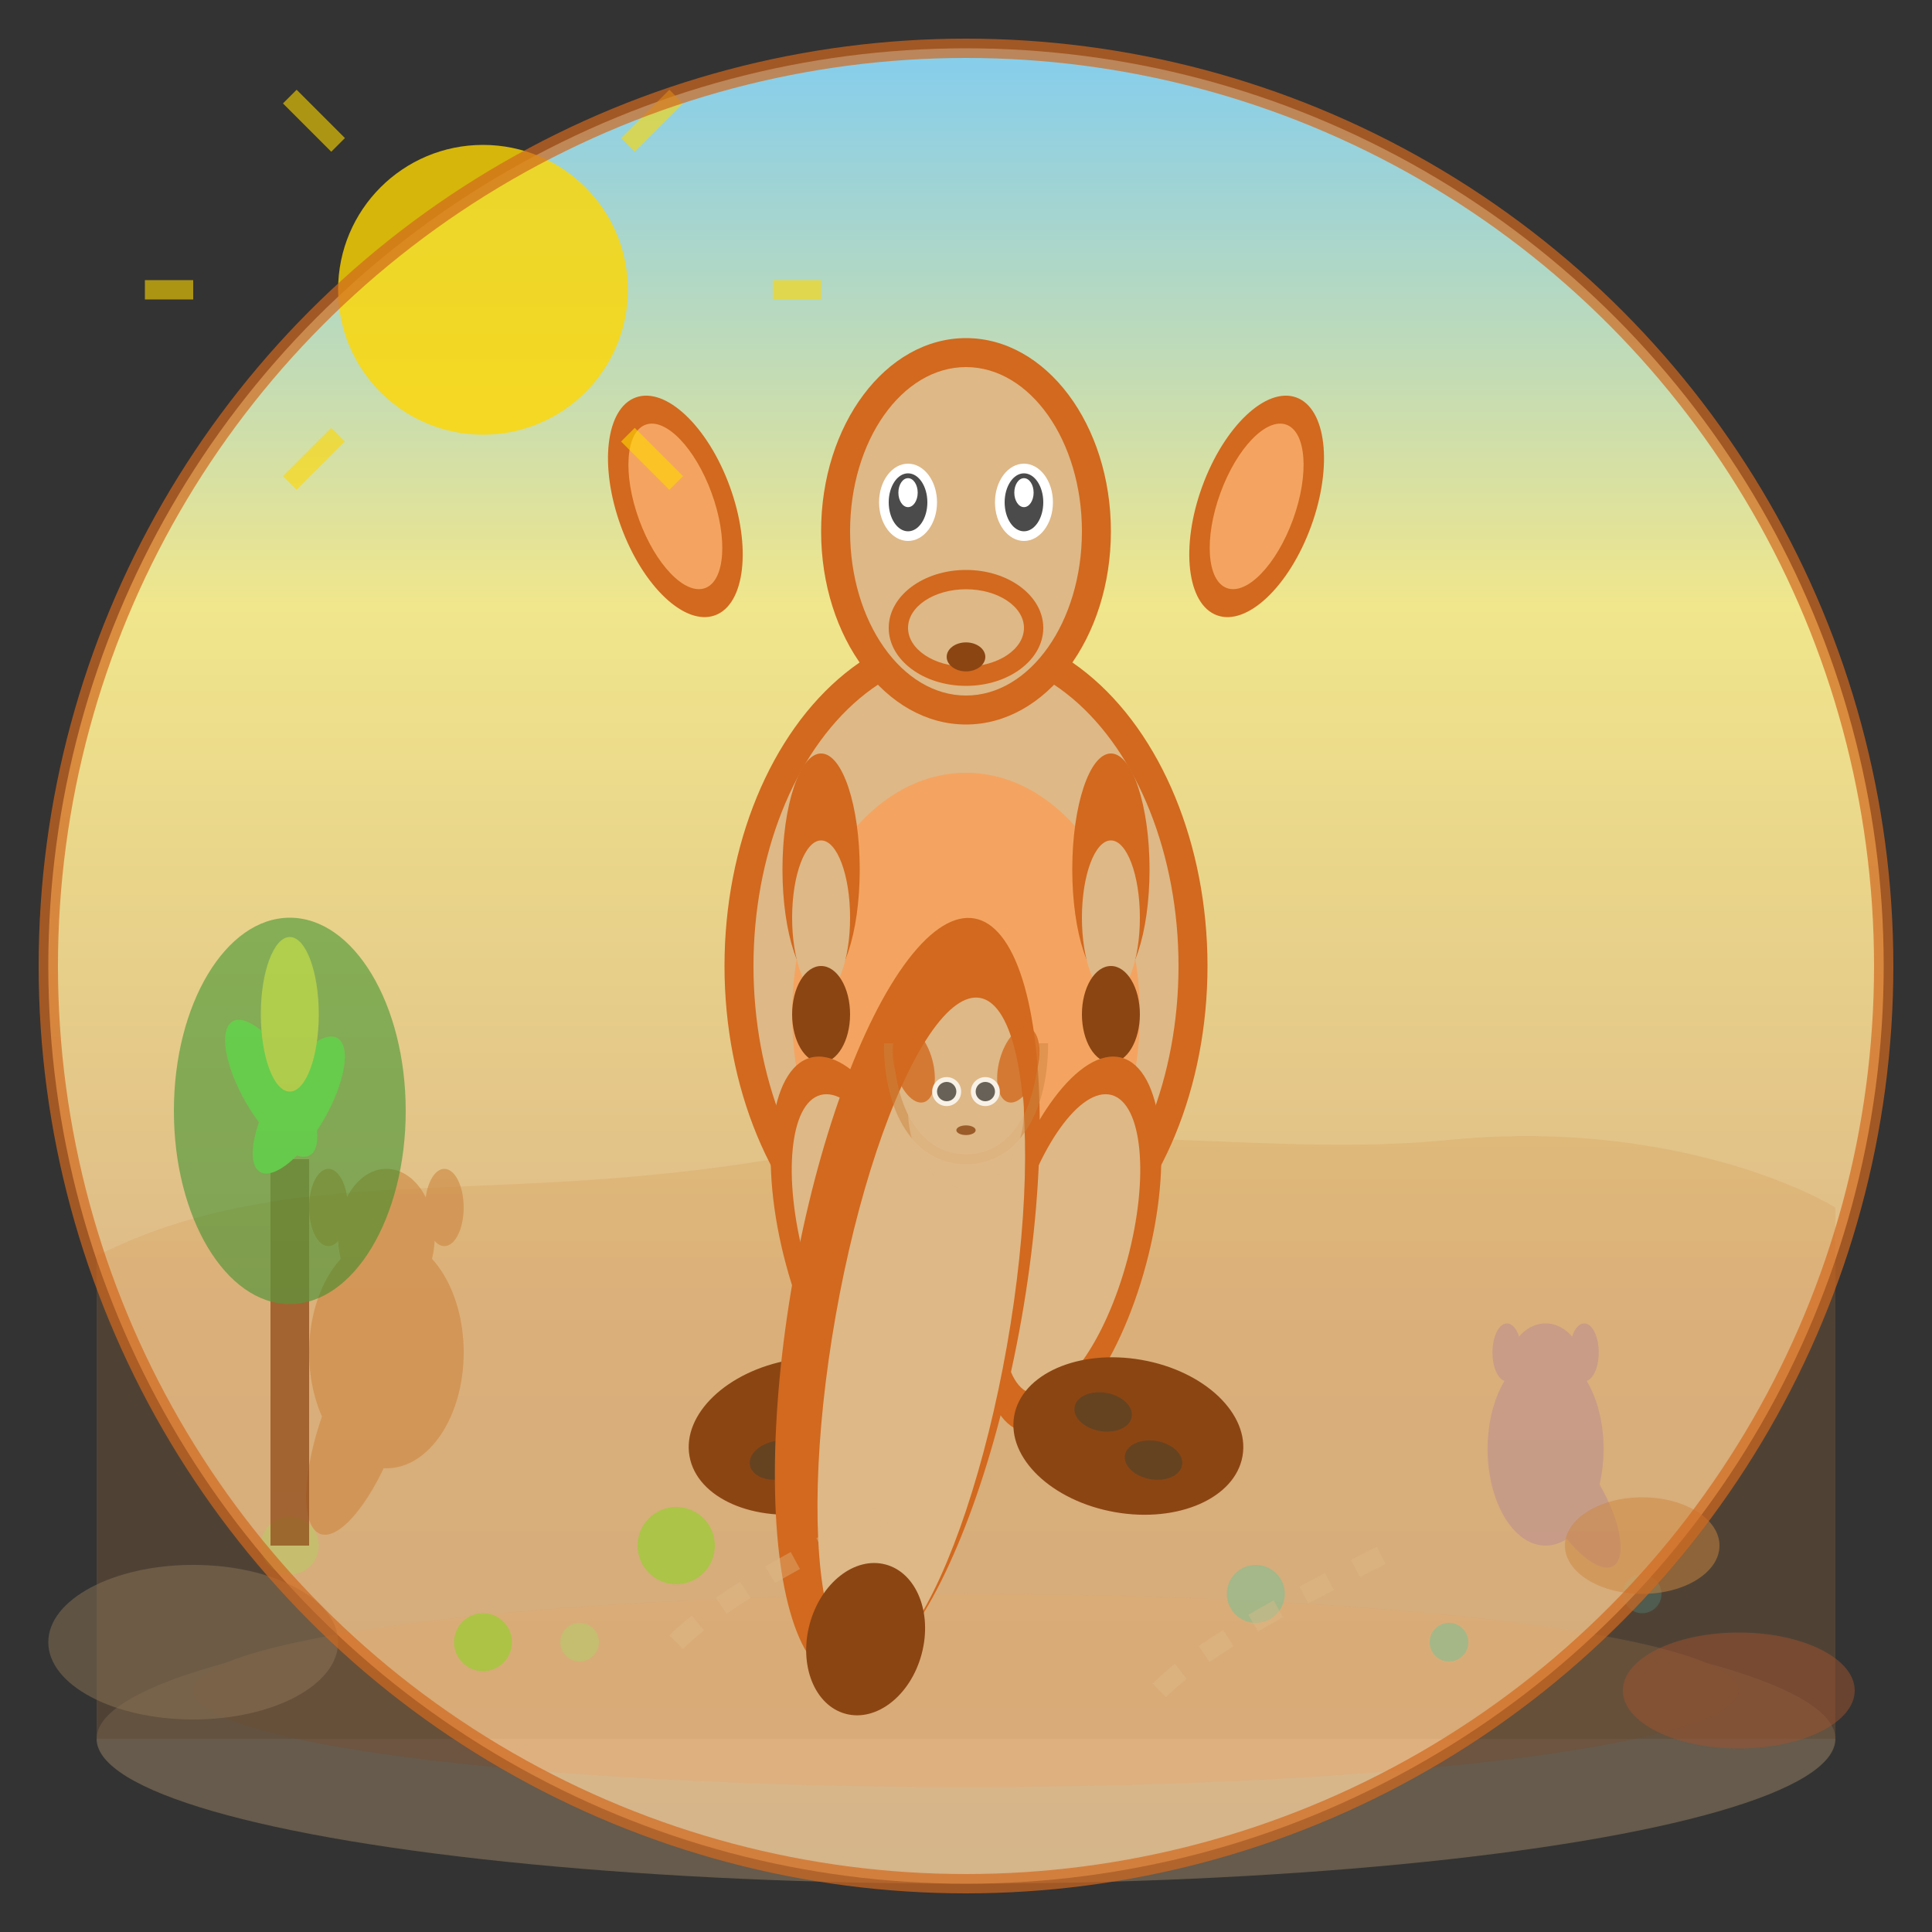 <svg width="200" height="200" viewBox="0 0 200 200" fill="none" xmlns="http://www.w3.org/2000/svg">
    <rect x="0" y="0" width="200" height="200" fill="#333333" stroke="none"/>
    <!-- Background circle -->
    <circle cx="100" cy="100" r="95" fill="url(#outbackGradient)"/>
    
    <!-- Australian landscape background -->
    <g opacity="0.3">
        <!-- Desert ground -->
        <ellipse cx="100" cy="180" rx="90" ry="15" fill="#DEB887"/>
        <ellipse cx="100" cy="175" rx="80" ry="10" fill="#F4A460"/>
        
        <!-- Distant hills -->
        <path d="M10 130C30 120 50 125 80 120C110 115 130 120 150 118C170 116 185 122 190 125V180H10V130Z" fill="#CD853F" opacity="0.6"/>
        
        <!-- Sparse vegetation -->
        <circle cx="30" cy="160" r="3" fill="#9ACD32"/>
        <circle cx="170" cy="165" r="2" fill="#8FBC8F"/>
        <circle cx="60" cy="170" r="2" fill="#9ACD32"/>
    </g>
    
    <!-- Main kangaroo -->
    <g transform="translate(100, 100)">
        <!-- Body -->
        <ellipse cx="0" cy="0" rx="25" ry="35" fill="#D2691E"/>
        <ellipse cx="0" cy="0" rx="22" ry="32" fill="#DEB887"/>
        
        <!-- Chest/belly -->
        <ellipse cx="0" cy="5" rx="18" ry="25" fill="#F4A460"/>
        
        <!-- Head -->
        <ellipse cx="0" cy="-45" rx="15" ry="20" fill="#D2691E"/>
        <ellipse cx="0" cy="-45" rx="12" ry="17" fill="#DEB887"/>
        
        <!-- Snout -->
        <ellipse cx="0" cy="-35" rx="8" ry="6" fill="#D2691E"/>
        <ellipse cx="0" cy="-35" rx="6" ry="4" fill="#DEB887"/>
        
        <!-- Nose -->
        <ellipse cx="0" cy="-32" rx="2" ry="1.5" fill="#8B4513"/>
        
        <!-- Eyes -->
        <ellipse cx="-6" cy="-48" rx="3" ry="4" fill="white"/>
        <ellipse cx="6" cy="-48" rx="3" ry="4" fill="white"/>
        <ellipse cx="-6" cy="-48" rx="2" ry="3" fill="#4B4B4B"/>
        <ellipse cx="6" cy="-48" rx="2" ry="3" fill="#4B4B4B"/>
        <ellipse cx="-6" cy="-49" rx="1" ry="1.5" fill="white"/> <!-- Eye shine -->
        <ellipse cx="6" cy="-49" rx="1" ry="1.5" fill="white"/>
        
        <!-- Ears -->
        <ellipse cx="-12" cy="-55" rx="6" ry="12" fill="#D2691E" transform="rotate(-20)"/>
        <ellipse cx="12" cy="-55" rx="6" ry="12" fill="#D2691E" transform="rotate(20)"/>
        <ellipse cx="-12" cy="-55" rx="4" ry="9" fill="#F4A460" transform="rotate(-20)"/>
        <ellipse cx="12" cy="-55" rx="4" ry="9" fill="#F4A460" transform="rotate(20)"/>
        
        <!-- Front arms/paws (small) -->
        <ellipse cx="-15" cy="-10" rx="4" ry="12" fill="#D2691E"/>
        <ellipse cx="15" cy="-10" rx="4" ry="12" fill="#D2691E"/>
        <ellipse cx="-15" cy="-5" rx="3" ry="8" fill="#DEB887"/>
        <ellipse cx="15" cy="-5" rx="3" ry="8" fill="#DEB887"/>
        
        <!-- Paws -->
        <ellipse cx="-15" cy="5" rx="3" ry="5" fill="#8B4513"/>
        <ellipse cx="15" cy="5" rx="3" ry="5" fill="#8B4513"/>
        
        <!-- Powerful hind legs -->
        <ellipse cx="-18" cy="25" rx="8" ry="20" fill="#D2691E" transform="rotate(-15)"/>
        <ellipse cx="18" cy="25" rx="8" ry="20" fill="#D2691E" transform="rotate(15)"/>
        <ellipse cx="-18" cy="25" rx="6" ry="16" fill="#DEB887" transform="rotate(-15)"/>
        <ellipse cx="18" cy="25" rx="6" ry="16" fill="#DEB887" transform="rotate(15)"/>
        
        <!-- Large hind feet -->
        <ellipse cx="-25" cy="45" rx="12" ry="8" fill="#8B4513" transform="rotate(-10)"/>
        <ellipse cx="25" cy="45" rx="12" ry="8" fill="#8B4513" transform="rotate(10)"/>
        
        <!-- Foot details -->
        <ellipse cx="-22" cy="43" rx="3" ry="2" fill="#654321" transform="rotate(-10)"/>
        <ellipse cx="-28" cy="47" rx="3" ry="2" fill="#654321" transform="rotate(-10)"/>
        <ellipse cx="22" cy="43" rx="3" ry="2" fill="#654321" transform="rotate(10)"/>
        <ellipse cx="28" cy="47" rx="3" ry="2" fill="#654321" transform="rotate(10)"/>
        
        <!-- Iconic tail -->
        <ellipse cx="0" cy="35" rx="12" ry="40" fill="#D2691E" transform="rotate(10)"/>
        <ellipse cx="2" cy="38" rx="9" ry="35" fill="#DEB887" transform="rotate(10)"/>
        
        <!-- Tail tip -->
        <ellipse cx="8" cy="70" rx="6" ry="8" fill="#8B4513" transform="rotate(15)"/>
        
        <!-- Pouch (subtle indication) -->
        <path d="M-8 8C-8 15 -5 20 0 20C5 20 8 15 8 8" stroke="#CD853F" stroke-width="1" fill="none" opacity="0.5"/>
    </g>
    
    <!-- Baby joey peeking out of pouch -->
    <g transform="translate(100, 115)" opacity="0.8">
        <!-- Joey head -->
        <ellipse cx="0" cy="0" rx="6" ry="8" fill="#DEB887"/>
        <!-- Joey ears -->
        <ellipse cx="-4" cy="-6" rx="2" ry="4" fill="#D2691E" transform="rotate(-15)"/>
        <ellipse cx="4" cy="-6" rx="2" ry="4" fill="#D2691E" transform="rotate(15)"/>
        <!-- Joey eyes -->
        <circle cx="-2" cy="-2" r="1.5" fill="white"/>
        <circle cx="2" cy="-2" r="1.5" fill="white"/>
        <circle cx="-2" cy="-2" r="1" fill="#4B4B4B"/>
        <circle cx="2" cy="-2" r="1" fill="#4B4B4B"/>
        <!-- Joey nose -->
        <ellipse cx="0" cy="2" rx="1" ry="0.5" fill="#8B4513"/>
    </g>
    
    <!-- Additional kangaroos in background -->
    <g opacity="0.6">
        <!-- Small kangaroo hopping in distance -->
        <g transform="translate(40, 140)">
            <ellipse cx="0" cy="0" rx="8" ry="12" fill="#CD853F"/>
            <ellipse cx="0" cy="-12" rx="5" ry="7" fill="#CD853F"/>
            <ellipse cx="0" cy="8" rx="4" ry="12" fill="#CD853F" transform="rotate(20)"/>
            <ellipse cx="-6" cy="-15" rx="2" ry="4" fill="#CD853F"/>
            <ellipse cx="6" cy="-15" rx="2" ry="4" fill="#CD853F"/>
        </g>
        
        <!-- Another kangaroo grazing -->
        <g transform="translate(160, 150)">
            <ellipse cx="0" cy="0" rx="6" ry="10" fill="#BC8F8F"/>
            <ellipse cx="0" cy="-8" rx="4" ry="5" fill="#BC8F8F"/>
            <ellipse cx="0" cy="6" rx="3" ry="8" fill="#BC8F8F" transform="rotate(-30)"/>
            <ellipse cx="-4" cy="-10" rx="1.5" ry="3" fill="#BC8F8F"/>
            <ellipse cx="4" cy="-10" rx="1.5" ry="3" fill="#BC8F8F"/>
        </g>
    </g>
    
    <!-- Australian bush elements -->
    <g opacity="0.7">
        <!-- Eucalyptus tree -->
        <g transform="translate(30, 100)">
            <rect x="-2" y="20" width="4" height="40" fill="#8B4513"/>
            <ellipse cx="0" cy="15" rx="12" ry="20" fill="#228B22" opacity="0.7"/>
            <!-- Eucalyptus leaves -->
            <ellipse cx="-8" cy="10" rx="3" ry="8" fill="#32CD32" transform="rotate(-30)"/>
            <ellipse cx="8" cy="12" rx="3" ry="8" fill="#32CD32" transform="rotate(30)"/>
            <ellipse cx="0" cy="5" rx="3" ry="8" fill="#9ACD32"/>
        </g>
        
        <!-- Spinifex grass clumps -->
        <circle cx="70" cy="160" r="4" fill="#9ACD32"/>
        <circle cx="130" cy="165" r="3" fill="#8FBC8F"/>
        <circle cx="50" cy="170" r="3" fill="#9ACD32"/>
        <circle cx="150" cy="170" r="2" fill="#8FBC8F"/>
    </g>
    
    <!-- Rock formations -->
    <g opacity="0.5">
        <ellipse cx="20" cy="170" rx="15" ry="8" fill="#8B7355"/>
        <ellipse cx="180" cy="175" rx="12" ry="6" fill="#A0522D"/>
        <ellipse cx="170" cy="160" rx="8" ry="5" fill="#CD853F"/>
    </g>
    
    <!-- Hopping motion lines -->
    <g opacity="0.4">
        <path d="M70 170C75 165 85 160 95 155" stroke="#DEB887" stroke-width="2" fill="none" stroke-dasharray="3,3"/>
        <path d="M120 175C125 170 135 165 145 160" stroke="#DEB887" stroke-width="2" fill="none" stroke-dasharray="3,3"/>
    </g>
    
    <!-- Australian sun -->
    <circle cx="50" cy="30" r="15" fill="#FFD700" opacity="0.8">
        <animate attributeName="opacity" values="0.8;1;0.8" dur="3s" repeatCount="indefinite"/>
    </circle>
    
    <!-- Sun rays -->
    <g opacity="0.6">
        <line x1="35" y1="15" x2="30" y2="10" stroke="#FFD700" stroke-width="2"/>
        <line x1="65" y1="15" x2="70" y2="10" stroke="#FFD700" stroke-width="2"/>
        <line x1="35" y1="45" x2="30" y2="50" stroke="#FFD700" stroke-width="2"/>
        <line x1="65" y1="45" x2="70" y2="50" stroke="#FFD700" stroke-width="2"/>
        <line x1="20" y1="30" x2="15" y2="30" stroke="#FFD700" stroke-width="2"/>
        <line x1="80" y1="30" x2="85" y2="30" stroke="#FFD700" stroke-width="2"/>
    </g>
    
    <!-- Gradient definitions -->
    <defs>
        <linearGradient id="outbackGradient" x1="0%" y1="0%" x2="0%" y2="100%">
            <stop offset="0%" style="stop-color:#87CEEB;stop-opacity:1" />
            <stop offset="30%" style="stop-color:#F0E68C;stop-opacity:1" />
            <stop offset="70%" style="stop-color:#DEB887;stop-opacity:1" />
            <stop offset="100%" style="stop-color:#D2B48C;stop-opacity:1" />
        </linearGradient>
    </defs>
    
    <!-- Decorative border -->
    <circle cx="100" cy="100" r="95" fill="none" stroke="#D2691E" stroke-width="2" opacity="0.7"/>
</svg>
